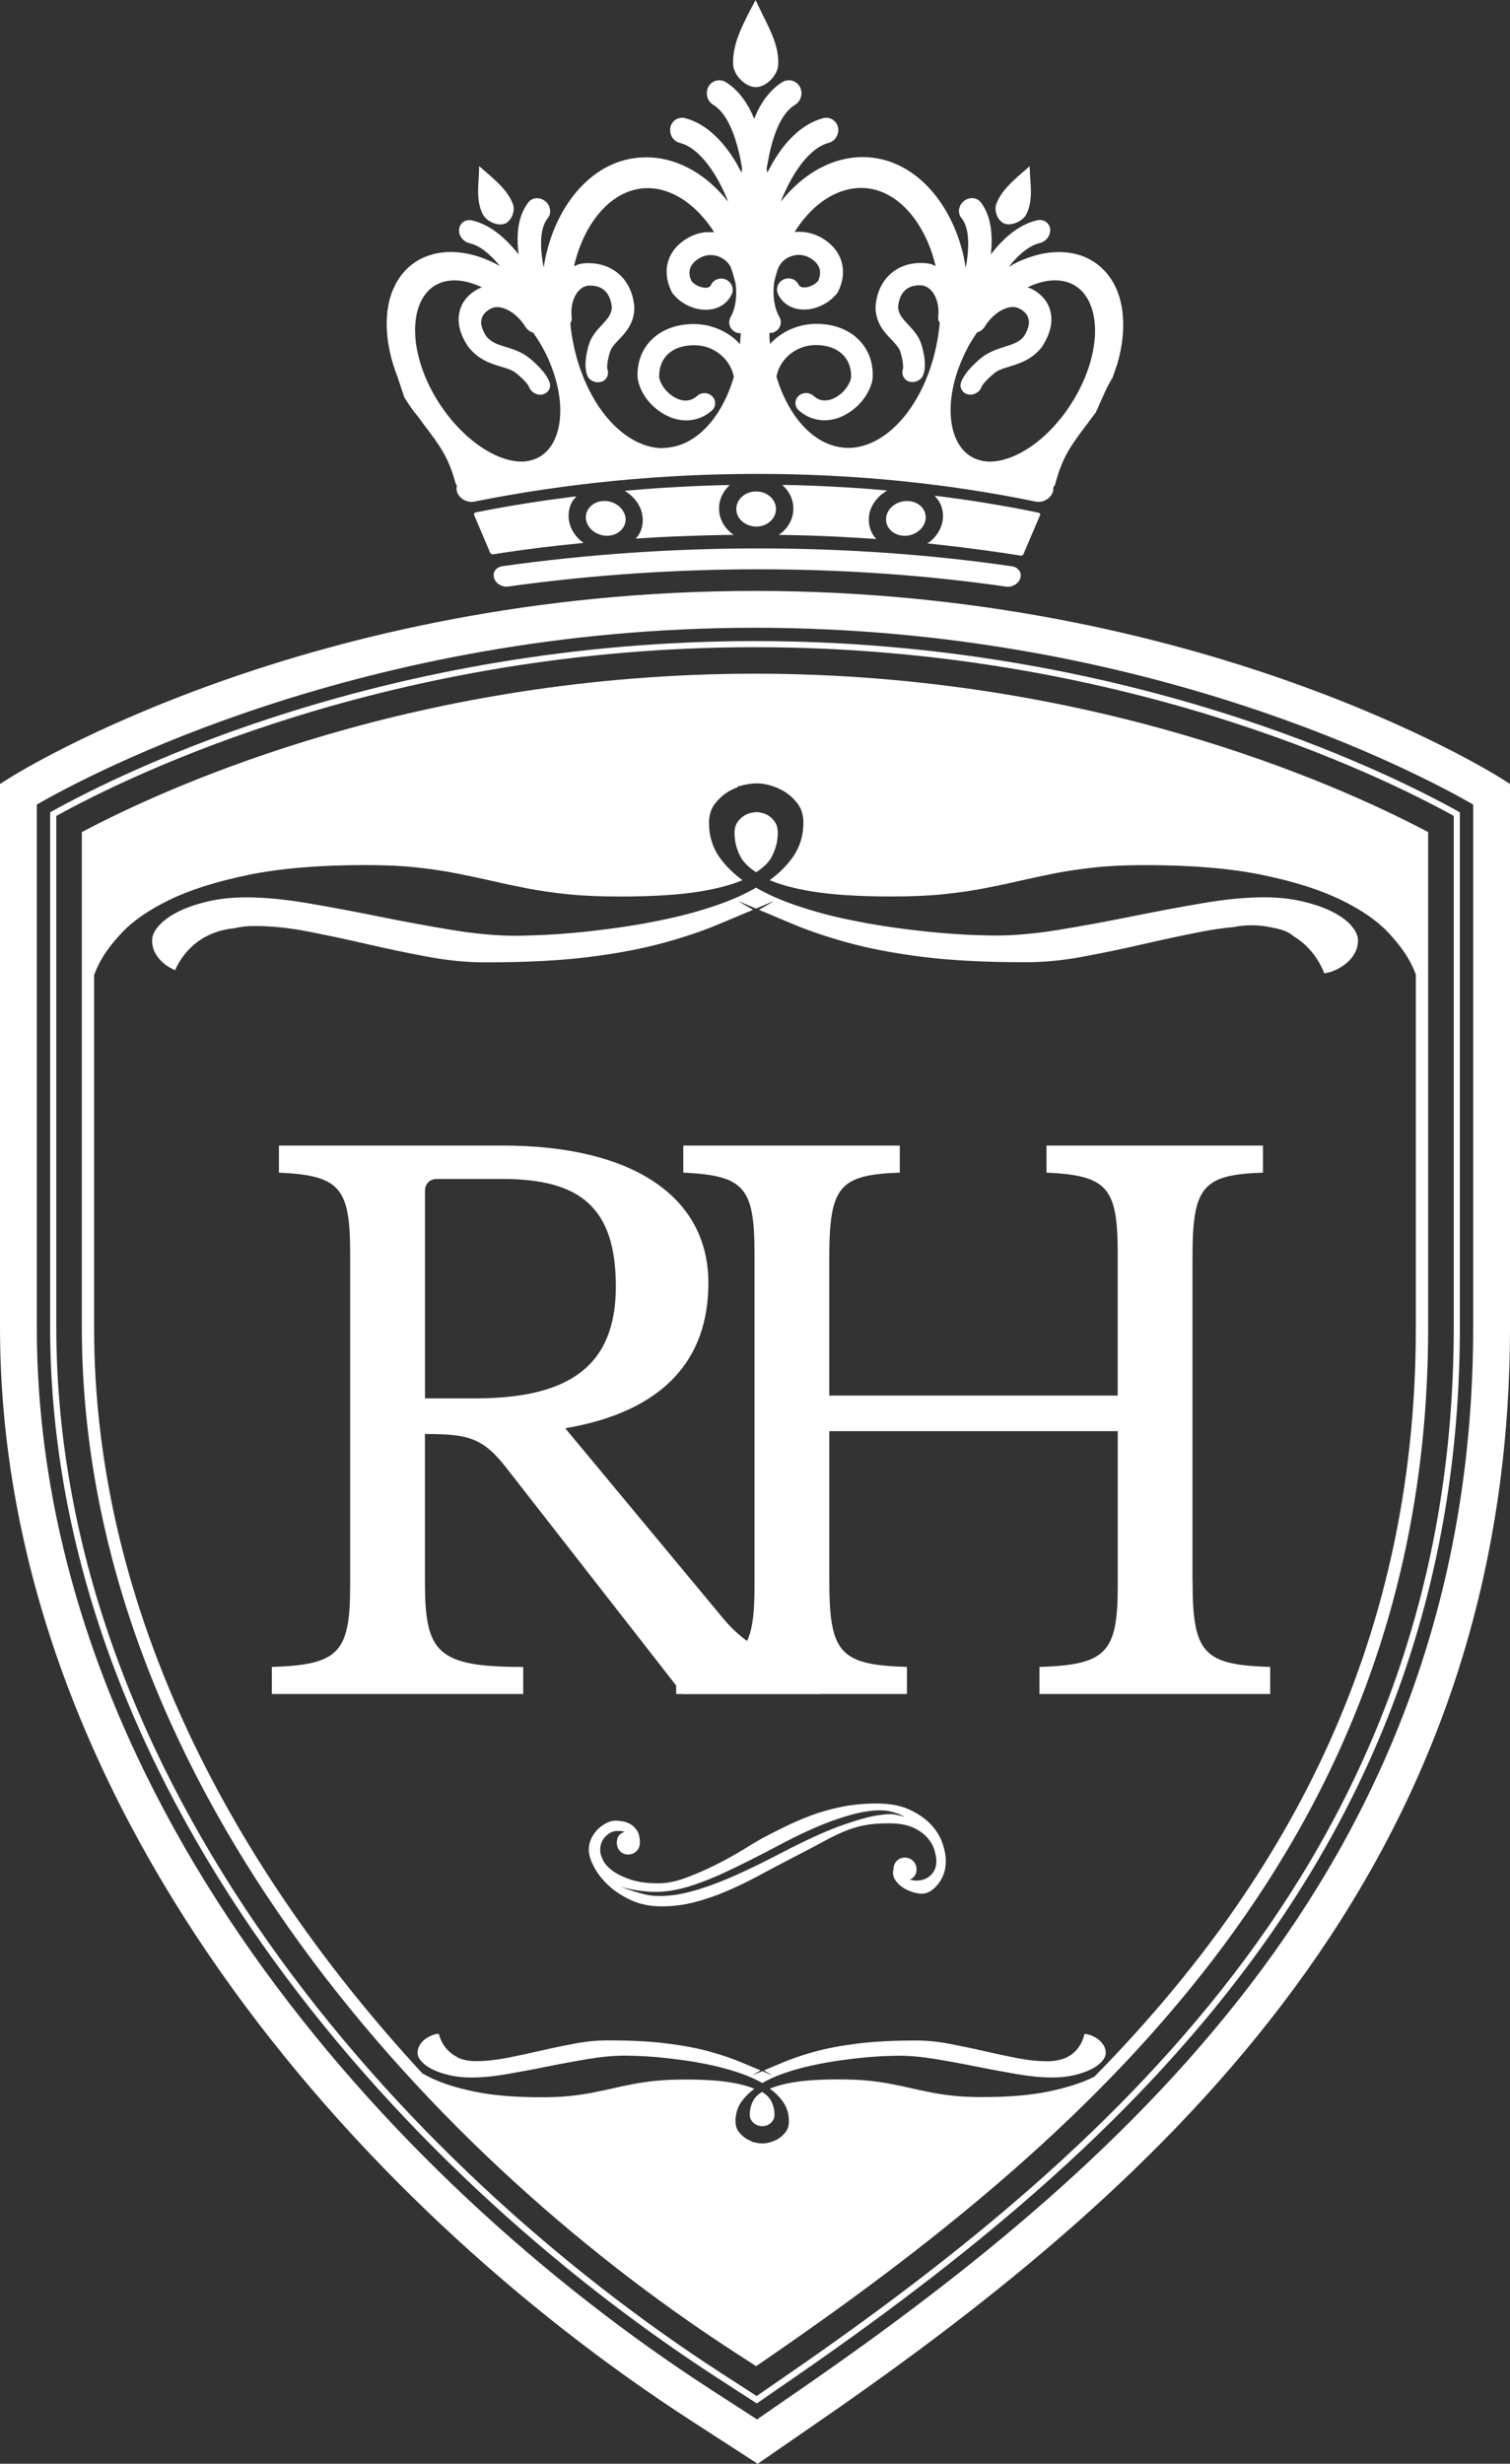 <?xml version="1.0" encoding="UTF-8"?>
<svg id="Layer_1" data-name="Layer 1" xmlns="http://www.w3.org/2000/svg" viewBox="0 0 337.92 551.3">
  <rect x="0" y="0" width="337.92" height="551.3" fill="#333333" stroke="none"/>
  <defs>
    <style>
      .cls-1 {
        fill: #fff;
      }
    </style>
  </defs>
  <path class="cls-1" d="M169.56,551.3l-15.14-9.8C79.76,493.1,0,403.43,0,296.96v-121.54l1.92-1.21c2.71-1.72,67.52-41.98,167.04-41.98s164.34,40.26,167.05,41.98l1.91,1.21v121.54c0,121.52-77.6,191.58-153.51,244.09l-14.85,10.26ZM8.24,180.03v116.92c0,103.18,77.82,190.4,150.65,237.62l10.52,6.8,10.31-7.12c74.15-51.29,149.96-119.59,149.96-237.3v-116.92c-11.44-6.6-72.98-39.56-160.72-39.56S19.68,173.43,8.24,180.03Z"/>
  <path class="cls-1" d="M169.35,537.79l-8.84-5.72C88.34,485.28,11.22,398.93,11.22,296.96v-115.19l.35-.2c16.07-8.94,74.9-38.12,157.39-38.12s141.32,29.18,157.39,38.12l.35.2v115.19c0,116.33-75.16,184.01-148.68,234.86l-8.67,5.98ZM12.6,182.58v114.38c0,101.43,76.79,187.36,148.66,233.97l8.07,5.21,7.91-5.46c73.23-50.65,148.09-118.03,148.09-233.73v-114.38c-16.49-9.12-74.81-37.75-156.37-37.75S29.08,173.45,12.6,182.58Z"/>
  <path class="cls-1" d="M113.8,131.24c-1.4.21-2.85-.62-3.24-1.9-.38-1.25.44-2.44,1.87-2.65,37.91-5.34,77.69-5.27,114.04.03,1.44.21,2.26,1.44,1.86,2.65-.38,1.27-1.85,2.1-3.23,1.89-35.5-5.13-74.28-5.19-111.29-.03ZM228.38,124.32c-4.69-.76-9.44-1.39-14.28-1.99-2.19-.25-4.38-.5-6.58-.74.16-.1.32-.2.48-.29,1.62-1.25,2.76-3.07,2.99-5.08.17-1.51-.17-2.98-.95-4.19-.29-.37-.58-.74-.87-1.12.08.01.16.02.24.04,7.81.95,15.46,2.22,22.98,3.76.15.05.27.13.33.23.08.12.08.27.02.37-1.24,2.91-2.48,5.81-3.72,8.72-.09.21-.38.35-.63.31ZM110.33,124.03c-.26.04-.52-.12-.65-.38-1.19-2.8-2.38-5.6-3.57-8.39-.04-.1-.04-.25-.01-.37.06-.1.21-.17.33-.23,5.13-1.03,10.34-1.91,15.57-2.67,2.33-.32,4.65-.63,6.98-.94-.26.32-.53.64-.79.96-.74,1.21-1.08,2.68-.9,4.19.25,2.01,1.39,3.84,3.03,5.08.1.07.19.13.29.2-1.93.2-3.85.4-5.78.61-4.87.53-9.71,1.2-14.49,1.94ZM196.11,120.61c-1.35-.09-2.7-.18-4.05-.26-4.95-.3-9.96-.53-14.94-.62-.95-.01-1.9-.03-2.85-.04.26-.19.51-.38.77-.57,1.5-1.32,2.47-3.12,2.5-5.19.06-2.05-.85-3.92-2.38-5.34-.04-.03-.07-.06-.1-.08.91.01,1.81.03,2.72.04,5.33.14,10.66.42,15.9.79,1.61.13,3.23.27,4.85.41-.42.29-.84.58-1.25.87-1.64,1.38-2.72,3.2-2.84,5.26-.09,1.51.32,2.91,1.12,4.1.18.21.36.42.54.62ZM142.26,120.51c.16-.18.32-.35.48-.53.81-1.2,1.21-2.56,1.08-4.1-.15-2.02-1.2-3.88-2.88-5.26-.38-.27-.76-.53-1.13-.8,1.99-.17,3.98-.33,5.97-.49,5.3-.37,10.64-.64,16.01-.78.51,0,1.02,0,1.52,0-.02.02-.05.03-.07.05-1.5,1.41-2.38,3.28-2.32,5.36.04,2.05,1.02,3.85,2.54,5.17.24.18.47.36.71.55-.71,0-1.41.02-2.12.03-5.01.08-10,.27-15.02.51-1.59.1-3.18.2-4.77.3ZM135.93,119.88c-2.4.05-4.56-1.64-4.81-3.77-.22-2.12,1.58-3.96,4.03-4.01,2.51-.05,4.61,1.72,4.85,3.84.18,2.13-1.69,3.9-4.07,3.94ZM202.35,119.89c-2.39-.05-4.24-1.82-4.05-3.94.15-2.17,2.3-3.89,4.78-3.84,2.48.05,4.3,1.85,4.06,4.01-.23,2.13-2.37,3.82-4.79,3.77ZM169.25,117.82c-2.44,0-4.47-1.75-4.47-3.88-.04-2.17,1.93-3.98,4.46-3.97,2.47,0,4.46,1.81,4.42,3.98-.03,2.13-2,3.88-4.4,3.88ZM88.96,84.33c-.7-1.77-1.26-3.56-1.66-5.34-.96-4.29-1.04-8.48-.06-12.13,1.24-4.43,3.97-7.77,7.92-9.39,4.99-2.04,11.05-1.12,16.74,2.07-2.39-2.9-4.66-4.62-6.79-5.11-1.45-.32-2.55-1.73-2.36-3.14.14-1.41,1.42-2.31,2.89-1.96,3.36.76,6.53,2.99,9.72,6.73.23.29.46.58.69.86v-.04c-.62-5.11.11-8.98,2.25-11.66.86-1.08,2.55-1.17,3.76-.17,1.18,1.01,1.42,2.69.52,3.79-1.55,1.92-1.9,5.47-1.03,10.37.04.22.08.44.12.67.02-.16.05-.31.07-.47,2.2-13.37,11.02-24.09,22.57-24.2,6.73-.14,13.08,3.36,17.86,8.98.25.31.51.63.76.94-.08-.23-.17-.46-.25-.7-2.89-6.9-6.77-11.51-10.5-12.45-1.5-.35-2.46-1.88-2.16-3.46.31-1.54,1.82-2.47,3.31-2.08,4.44,1.16,8.37,4.8,11.46,10.06.39.71.77,1.41,1.15,2.12.05-.3.1-.6.14-.9-.12-.66-.24-1.31-.35-1.97-1.3-6.39-3.35-10.61-6.1-12.29-1.39-.81-1.83-2.61-1.1-4.05.79-1.41,2.52-1.86,3.89-1.04,2.38,1.5,4.3,3.77,5.83,6.97.17.42.35.83.52,1.25.25-.56.49-1.12.74-1.68,1.45-2.96,3.31-5.14,5.58-6.54,1.34-.83,3.12-.37,3.9,1.04.78,1.4.29,3.21-1.07,4.05-2.86,1.72-4.9,6.13-6.09,12.84-.08.46-.17.92-.26,1.38.04.32.07.65.11.97.46-.82.92-1.65,1.38-2.47,2.99-5.09,6.83-8.59,11.16-9.74,1.49-.39,2.97.54,3.33,2.08.3,1.54-.65,3.07-2.13,3.46-3.71.95-7.55,5.55-10.4,12.42-.09.24-.18.48-.27.73.26-.33.53-.65.79-.98,4.74-5.59,11.08-9.09,17.77-9,10.94.15,19.52,9.78,22.33,22.16.16.85.32,1.7.47,2.56.05-.22.09-.44.14-.67.79-4.91.49-8.46-1.09-10.42-.89-1.06-.7-2.74.49-3.75,1.2-1,2.89-.91,3.78.17,2.1,2.68,2.85,6.51,2.32,11.66v.07c.23-.3.46-.6.69-.9,3.11-3.74,6.31-5.97,9.63-6.73,1.47-.35,2.79.55,2.94,1.96.14,1.39-.89,2.82-2.35,3.14-1.94.44-4.05,1.96-6.21,4.45-.22.29-.44.58-.67.87.34-.2.69-.4,1.03-.6.69-.38,1.4-.73,2.13-1,4.9-2.04,9.7-2.27,13.69-.67,3.96,1.65,6.75,4.96,7.99,9.4,1.19,4.37.92,9.56-.63,14.73-.32.92-.63,1.84-.95,2.75.03-.02.06-.05.09-.07-1.85,2.79-3.65,7.91-4.08,8.26-.37.46-1.64,2.19-1.64,2.19-3.81,5.04-5.63,7.54-7.21,13.41-.05.3-.19.56-.39.81-.04.03-.07.07-.11.1,0,.04.01.09.02.13.04.34-.03.69-.16,1.05-.55,1.44-2.26,2.35-3.8,2.03-39.67-8.24-84.35-8.29-125.61,0-.19.04-.42.05-.59.06-1.39.02-2.72-.82-3.23-2.08-.14-.36-.18-.73-.17-1.1.03-.12.07-.24.11-.37-.11-.21-.22-.42-.33-.63-1.6-5.87-3.47-8.37-7.31-13.41.04,0-1.27-1.72-1.63-2.18-.43-.34-2.51-3.58-2.51-3.58M117.03,103.27c.86-.03,1.73-.19,2.55-.5,6.35-2.32,7.92-12.69,2.54-23.68-.81-1.62-1.76-3.18-2.79-4.65-.68-.18-1.33-.65-1.73-1.28-1.99-3.27-5.54-5.24-7.71-4.13-.84.42-1.87,1.18-2.13,2.41-.11.42-.13.86-.04,1.3.15.76.52,1.61,1.09,2.5,1.07,1.3,2.34,1.79,4.43,2.41,1.6.5,3.45,1.07,5.09,2.37.93.72,3.95,3.3,4.69,5.62.04.13.06.27.08.38.11,1.06-.59,2-1.71,2.26-1.24.25-2.58-.52-3.01-1.73-.15-.45-1.29-1.8-2.96-3.12-.83-.64-1.92-.98-3.22-1.36-2.22-.66-5.06-1.52-7.34-4.39-.05-.07-.11-.14-.16-.21-2.19-3.31-2.27-5.93-1.89-7.57.45-2.24,1.93-4.07,4.28-5.29.27-.13.53-.24.78-.31-3.38-1.62-6.74-2.05-9.45-.95-3.01,1.22-4.33,3.92-4.93,5.95-1.57,5.46,0,12.74,3.81,19.32,5.31,9.11,13.53,14.86,19.73,14.66ZM221.7,103.29c1.72-.03,3.32-.51,4.58-.98,5.34-2.08,10.71-7.07,14.46-13.64,1.87-3.3,3.18-6.69,3.82-9.96.7-3.41.69-6.64-.14-9.42-.61-2.03-1.95-4.73-4.99-5.95-3.03-1.21-6.37-.39-8.54.53-.32.15-.63.3-.94.45.27.09.55.19.83.28,2.36,1.18,3.87,3.01,4.34,5.29.38,1.6.29,4.25-1.84,7.55-.02.04-.04.09-.05.13-.03.03-.06.07-.09.1-2.26,2.87-5.08,3.69-7.32,4.38-1.29.41-2.42.74-3.2,1.38-1.65,1.32-2.8,2.64-2.95,3.12-.38,1.17-1.74,1.97-3.01,1.72-1.14-.26-1.81-1.21-1.7-2.26.02-.11.08-.25.1-.38.71-2.32,3.71-4.9,4.63-5.62,1.64-1.3,3.47-1.87,5.08-2.39,2.02-.64,3.37-1.09,4.41-2.39.57-.94.91-1.77,1.03-2.51.08-.48.06-.92-.04-1.3-.24-1.26-1.3-2.02-2.14-2.41-2.15-1.1-5.69.83-7.69,4.14-.38.57-.94,1.01-1.53,1.19-.05.01-.11.02-.17.04-.46.72-.92,1.45-1.38,2.17-.53.86-.95,1.69-1.35,2.54-5.29,11.01-3.68,21.37,2.68,23.68,1.04.38,2.1.54,3.12.52ZM148.44,100.23c6.56-.11,12.22-5.63,15.23-14.16.18-.56.36-1.12.55-1.69-.03-.13-.05-.27-.07-.4-.88-3.8-4.53-6.79-8.86-6.73-5.03.02-7.96,2.92-7.77,7.3.51,2.1,2.42,4.16,4.56,4.86,1.5.48,2.81.19,3.94-.82.93-.86,2.44-.83,3.36.08.92.9.86,2.34-.04,3.16-2.38,2.13-5.45,2.76-8.61,1.79-3.83-1.25-7.12-4.65-7.94-8.48-.01-.07-.03-.13-.04-.2-.02-.04-.03-.09-.04-.13-.54-6.95,4.53-12.24,12.38-12.3,3.91-.03,7.44,1.49,9.96,3.91.18.2.36.41.54.62.04-.46.08-.91.12-1.37.02-.38.03-.76.05-1.13-.12,0-.24,0-.36.01-.31-.03-.66-.13-.95-.31-1.16-.63-1.61-2.1-.96-3.26,1.13-1.98,1.48-4.81,1.15-7.32v-.1c-.19-.73-.38-1.46-.57-2.19-.18-.54-.36-1.08-.55-1.62,0-.02-.02-.04-.03-.06-1.31-2.4-4.41-3.32-6.77-2.03-1.7.93-2.47,2.12-2.43,3.56.04.53.18,1.1.47,1.72.81.91,2.22,1.51,3.34,1.45.68-.08.92-.38,1.02-.66.6-1.23,2.11-1.75,3.41-1.14,1.26.63,1.79,2.1,1.19,3.32-.98,1.99-2.81,3.19-5.1,3.37-2.91.26-6.12-1.14-8.03-3.57-.06-.07-.13-.13-.19-.2-.04-.09-.07-.18-.11-.26-2.31-4.64-.97-9.46,3.78-12.08,1.2-.69,2.51-1.07,3.87-1.21.62,0,1.23,0,1.85,0-.08-.14-.16-.29-.24-.43-3.81-5.74-9.16-9.51-14.79-9.43-7.69.11-13.89,7.46-16.22,17.1-.02.12-.04.25-.06.37.3-.13.61-.26.91-.39.64-.2,1.3-.28,2-.29,5.96-.13,10.13,3.89,10.57,9.89,0,.08,0,.15,0,.23-.12,3.52-2.02,5.48-3.55,7.08-.9.96-1.6,1.7-1.88,2.63-.62,1.84-.75,3.52-.58,3.95.4,1.21-.26,2.5-1.49,2.79-1.24.33-2.63-.34-3.07-1.53-.17-.43-.24-.91-.31-1.42-.24-2.12.46-4.64.72-5.46.57-1.85,1.77-3.13,2.85-4.29,1.35-1.45,2.24-2.45,2.26-4.05-.33-3.18-2.03-4.87-5.04-4.81-2.54.06-4.34,3.34-3.94,7,.04.35.02.67-.06.97-.07.13-.14.25-.22.37.02.35.05.7.07,1.05,1.92,15.71,11.28,27.07,20.71,26.99ZM189.7,100.23c9.42.08,18.7-11.29,20.51-27,.03-.36.06-.72.09-1.08-.08-.12-.16-.25-.24-.37-.11-.29-.12-.59-.09-.94.39-3.7-1.39-6.95-3.98-7-3-.08-4.7,1.63-5,4.8.05,1.61.92,2.58,2.29,4.05,1.1,1.17,2.3,2.45,2.88,4.26.27.86,1,3.38.77,5.5-.05.51-.16.98-.32,1.42-.42,1.19-1.79,1.86-3.06,1.53-1.22-.29-1.89-1.57-1.49-2.81.13-.4.02-2.07-.6-3.95-.29-.89-1.03-1.63-1.91-2.59-1.53-1.6-3.48-3.55-3.62-7.08,0-.08,0-.15,0-.23.37-6.01,4.52-10.07,10.51-9.89.7.02,1.36.09,1.98.26.31.14.61.27.92.41-.02-.13-.04-.26-.06-.39-2.38-9.61-8.68-16.97-16.37-17.07-5.59-.08-10.84,3.49-14.57,9.05-.17.27-.34.54-.51.81.02,0,.03,0,.05-.02,2.03-.17,4.02.24,5.83,1.23,4.71,2.61,6.16,7.41,3.88,12.07-.05.09-.1.18-.14.27-.05.07-.1.14-.16.2-1.92,2.38-5.09,3.83-8.05,3.57-2.26-.18-4.12-1.4-5.1-3.37-.6-1.22-.08-2.72,1.19-3.32,1.26-.61,2.78-.12,3.38,1.14.16.26.35.58,1.07.62,1.1.1,2.48-.54,3.33-1.45.23-.58.39-1.15.41-1.68.06-1.44-.76-2.63-2.42-3.56-1.16-.59-2.51-.78-3.78-.36-1.33.36-2.37,1.21-3,2.39-.1.23-.21.47-.32.71-.15.51-.29,1.02-.44,1.53-.09.36-.18.72-.27,1.07-.03.21-.06.42-.09.63-.29,2.54.06,5.38,1.22,7.32.67,1.19.22,2.66-.94,3.29-.29.18-.6.28-.92.3-.13,0-.25-.01-.37-.02,0,.38,0,.77,0,1.15.05.46.1.91.16,1.37.18-.21.35-.41.53-.62,2.52-2.42,6.07-3.94,9.93-3.91,7.87.03,12.97,5.35,12.46,12.3,0,.05-.02.09-.02.14,0,.06-.01.11-.02.17-.83,3.83-4.08,7.25-7.88,8.52-3.13.97-6.23.34-8.63-1.81-.92-.84-.96-2.26-.05-3.14.89-.91,2.41-.94,3.37-.08,1.08,1.01,2.42,1.28,3.91.82,2.13-.7,4.03-2.76,4.52-4.86.15-4.38-2.83-7.28-7.82-7.32-4.35-.03-7.98,2.95-8.82,6.75-.02.13-.04.27-.05.4.18.56.37,1.12.55,1.69,3.09,8.53,8.76,14.05,15.32,14.16ZM112.18,50.21c-1.56.11-3.54-.95-4.21-2.4-1.17-2.44-1.04-5.17-.85-7.84.04-.84.07-1.67.11-2.51,0-.1,0-.19,0-.29.5.44,1.01.88,1.51,1.32,2.54,2.19,4.89,4.25,6.03,7.13.63,1.65-.38,3.99-1.96,4.49-.23.07-.4.08-.62.1ZM225.57,50.19c-.17,0-.4-.05-.61-.08-1.6-.5-2.61-2.84-1.98-4.52,1.1-2.84,3.44-4.91,5.98-7.13.43-.37.86-.74,1.29-1.11.05-.06.11-.12.16-.18.06.93.1,1.86.15,2.8.21,2.67.36,5.36-.8,7.84-.62,1.4-2.66,2.47-4.2,2.39ZM169.12,19.49c-2.29,0-4.93-2.62-5.05-5.08-.17-4.23,1.71-8.01,3.79-12.1.35-.65.7-1.31,1.06-1.96.05-.11.11-.23.16-.34.59,1.22,1.18,2.43,1.77,3.65,1.74,3.46,3.48,7,3.3,10.76-.07,2.46-2.7,5.08-5.03,5.08Z"/>
  <path class="cls-1" d="M126.5,319.6l35.22,42.4c5.74,7.01,12.43,9.56,21.84,11v6.06h-30.76l-39.05-50.05c-5.58-7.33-8.77-8.13-18.65-8.13v33.15c0,15.78,2.71,18.97,21.99,18.97v6.06h-56.26v-6.06c14.98-.48,17.53-3.19,17.53-18.17v-74.27c0-14.82-2.23-17.53-15.94-18.17v-6.06h50.05c29.17,0,46.06,11.48,46.06,30.76,0,16.89-9.72,28.69-32.04,32.51ZM95.1,312.9h11.32c21.04,0,31.4-7.33,31.4-25.02s-7.97-24.07-25.34-24.07h-14.66c-1.75,0-2.71,1.12-2.71,2.71v46.38Z"/>
  <path class="cls-1" d="M266.88,353.71c0,16.26,2.39,18.81,17.37,19.29v6.06h-51.64v-6.06c14.98-.48,17.53-3.19,17.53-18.17v-34.59h-64.55v33.47c0,16.26,2.39,18.81,17.37,19.29v6.06h-51.64v-6.06c14.98-.48,17.53-3.19,17.53-18.17v-74.27c0-14.82-2.23-17.53-15.94-18.17v-6.06h48.45v6.06c-13.71.48-15.78,3.19-15.78,19.29v30.6h64.55v-31.72c0-14.82-2.23-17.53-15.94-18.17v-6.06h48.45v6.06c-13.71.48-15.78,3.19-15.78,19.29v72.04Z"/>
  <g>
    <path class="cls-1" d="M172.74,191.62c.88-1.68,1.32-3.44,1.32-5.27,0-.99-.21-1.8-.63-2.4-.42-.61-.9-1.09-1.43-1.43-.39-.25-.79-.42-1.19-.55-.6-.16-1.1-.25-1.41-.25s-.74.05-1.31.17c-.57.11-1.12.34-1.65.69-.53.34-1.01.82-1.43,1.43-.42.61-.63,1.41-.63,2.39,0,1.83.44,3.58,1.31,5.25.68,1.29,1.85,2.46,3.52,3.52,1.68-1.07,2.87-2.25,3.55-3.55Z"/>
    <path class="cls-1" d="M302.37,207.07c-1.03-1.14-2.45-2.17-4.28-3.09-1.83-.91-4.03-1.67-6.62-2.28-2.59-.61-5.45-.92-8.57-.92-4.03,0-8.62.44-13.75,1.31-5.14.88-10.43,1.87-15.88,2.97-5.44,1.1-10.81,2.09-16.1,2.97-5.29.87-10.11,1.31-14.45,1.31-.76,0-2.26-.03-4.51-.11-2.24-.07-4.92-.25-8.05-.51-3.12-.27-6.57-.67-10.34-1.2-3.77-.53-7.56-1.22-11.37-2.05-3.8-.83-7.49-1.89-11.07-3.14-3.04-1.07-5.75-2.31-8.19-3.7-2.44,1.4-5.16,2.64-8.2,3.71-3.59,1.26-7.29,2.31-11.11,3.15-3.82.84-7.62,1.53-11.4,2.06-3.78.53-7.24.93-10.37,1.21-3.14.27-5.83.44-8.08.51-2.25.08-3.76.12-4.52.12-4.36,0-9.19-.44-14.5-1.32-5.31-.88-10.7-1.87-16.16-2.98-5.46-1.11-10.77-2.1-15.92-2.98-5.16-.88-9.76-1.32-13.81-1.32-3.13,0-6,.31-8.59.92-2.6.61-4.81,1.37-6.64,2.29-1.84.92-3.26,1.95-4.3,3.1-1.03,1.14-1.55,2.25-1.55,3.32s.25,2.04.74,2.92c.5.88,1.15,1.64,1.95,2.29.73.59,1.55,1.07,2.44,1.47,2.21-4.93,6.63-8.76,13.31-9.4,1.34-.32,2.82-.5,4.47-.5,3.75,0,7.77.41,12.09,1.26,4.31.84,8.71,1.78,13.17,2.81,4.47,1.03,8.96,1.97,13.46,2.81,4.5.84,8.82,1.26,12.95,1.26,9.09,0,16.82-.4,23.2-1.2,6.38-.8,11.99-1.87,16.84-3.21,4.85-1.33,9.19-2.82,13.01-4.47,2.27-.97,4.58-1.93,6.87-2.89-1.67-.94-2.83-1.62-3.4-1.98,1.36.56,2.7,1.14,4.05,1.71,1.36-.57,2.68-1.14,4.05-1.7-.57.36-1.73,1.04-3.39,1.98,2.28.96,4.58,1.9,6.83,2.88,3.81,1.63,8.13,3.12,12.97,4.45,4.83,1.33,10.43,2.4,16.79,3.2,6.36.8,14.07,1.2,23.13,1.2,4.11,0,8.41-.42,12.9-1.26,4.49-.84,8.96-1.77,13.42-2.8,4.46-1.03,8.83-1.96,13.14-2.8,2.41-.47,4.71-.79,6.94-.99,1.26-.27,2.62-.41,4.07-.41.02,0,.04,0,.07,0,.03,0,.07,0,.1,0,1.55,0,2.99.18,4.34.48,1.2.21,2.34.49,3.32.93.7.32,1.21.67,1.65,1.05,3.23,1.95,5.51,4.92,6.85,8.29.72-.12,1.45-.29,2.17-.6.99-.42,1.89-.95,2.68-1.6.8-.64,1.45-1.41,1.94-2.28.49-.87.74-1.84.74-2.91s-.52-2.17-1.54-3.31Z"/>
    <path class="cls-1" d="M168.54,470.1c-.5.95-.75,1.96-.75,3,0,.56.12,1.02.36,1.36.24.35.51.62.81.82.31.19.62.32.94.39.33.07.58.1.75.1.18,0,.46-.06.81-.14.23-.08.46-.17.68-.32.31-.19.58-.47.82-.82.24-.35.36-.81.36-1.37,0-1.05-.25-2.05-.75-3.01-.39-.74-1.07-1.42-2.03-2.03-.95.61-1.62,1.27-2.01,2.01Z"/>
    <path class="cls-1" d="M247.02,457.75c-.28-.5-.65-.94-1.11-1.31-.45-.37-.96-.67-1.53-.91-.57-.24-1.13-.38-1.69-.42h0c-.63,2.85-2.61,5.3-5.99,5.89-.7.14-1.45.23-2.28.23-2.13,0-4.42-.24-6.88-.72-2.45-.48-4.96-1.01-7.49-1.6-2.55-.59-5.1-1.11-7.66-1.6-2.56-.48-5.01-.72-7.36-.72-5.17,0-9.57.23-13.2.69-3.63.46-6.82,1.06-9.58,1.82-2.76.76-5.22,1.61-7.4,2.54-1.28.55-2.59,1.09-3.89,1.64.94.54,1.61.93,1.93,1.13-.78-.32-1.54-.65-2.31-.97-.77.32-1.53.66-2.31.97.32-.2.99-.59,1.94-1.13-1.31-.55-2.63-1.1-3.93-1.65-2.18-.94-4.65-1.78-7.42-2.55-2.77-.77-5.97-1.37-9.61-1.83-3.64-.46-8.06-.69-13.24-.69-2.35,0-4.82.24-7.39.72-2.57.48-5.13,1.01-7.68,1.6-2.55.59-5.06,1.12-7.52,1.61-2.46.47-4.76.71-6.89.71-1.53,0-2.83-.24-3.9-.71-.22-.1-.36-.22-.54-.33-2.05-1.07-3.35-2.97-3.91-5.09-.56.05-1.11.18-1.66.42-.56.24-1.08.55-1.54.92-.46.37-.83.81-1.11,1.31-.28.5-.42,1.06-.42,1.67s.29,1.24.88,1.89c.59.66,1.4,1.24,2.45,1.77,1.04.52,2.31.96,3.79,1.3,1.48.35,3.12.52,4.9.52,2.31,0,4.94-.24,7.88-.75,2.94-.5,5.97-1.06,9.09-1.7,3.11-.63,6.19-1.2,9.22-1.7,3.03-.5,5.79-.75,8.28-.75.43,0,1.29.03,2.58.06,1.29.04,2.82.14,4.61.29,1.78.16,3.76.39,5.92.69,2.16.3,4.33.69,6.51,1.18,2.18.48,4.29,1.08,6.34,1.8,1.73.61,3.29,1.31,4.68,2.11,1.39-.79,2.93-1.5,4.67-2.11,2.04-.72,4.15-1.32,6.32-1.79,2.17-.47,4.33-.87,6.48-1.17,2.15-.3,4.12-.53,5.9-.69,1.79-.15,3.31-.25,4.59-.29,1.28-.04,2.14-.06,2.57-.06,2.48,0,5.22.25,8.25.75,3.02.5,6.09,1.06,9.19,1.69,3.11.63,6.13,1.19,9.06,1.69,2.93.5,5.55.75,7.85.75,1.78,0,3.41-.18,4.89-.52,1.48-.35,2.74-.78,3.78-1.3,1.05-.52,1.86-1.11,2.44-1.76.59-.65.88-1.28.88-1.89s-.14-1.16-.42-1.66Z"/>
    <path class="cls-1" d="M318.86,185.8c-20.11-10.54-74.96-35.05-149.9-35.05s-129.8,24.51-149.9,35.05l-.74.39v110.97c0,99.13,75.44,183.37,146.04,229.16l4.86,3.14,4.76-3.28c72.01-49.81,145.62-115.97,145.62-229.02v-110.97l-.73-.39ZM244.9,464.68c-.13.06-.25.14-.39.2-2.61,1.26-5.91,2.3-9.91,3.13-4,.83-8.93,1.24-14.79,1.24-2.44,0-4.56-.1-6.38-.29-1.83-.19-3.51-.45-5.06-.74-1.54-.31-3.01-.62-4.43-.95-1.41-.33-2.9-.64-4.46-.94-1.56-.31-3.28-.56-5.15-.75-1.87-.2-4.06-.29-6.58-.29-4.17,0-7.56.21-10.17.65-2.17.36-3.92.84-5.3,1.42,1.13.82,2.07,1.74,2.83,2.78.96,1.3,1.44,2.81,1.44,4.51,0,.96-.24,1.76-.72,2.39-.48.63-1.03,1.15-1.67,1.54-.42.26-.84.45-1.27.6h0s0,0-.01,0c-.21.08-.41.16-.62.21-.63.15-1.12.23-1.47.23s-.68-.02-.98-.06c-.31-.05-.57-.09-.79-.13-.26-.08-.52-.15-.79-.19l-.05-.12c-.4-.15-.8-.33-1.2-.58-.63-.4-1.19-.9-1.66-1.53-.48-.63-.72-1.42-.72-2.38,0-1.69.48-3.19,1.43-4.49.75-1.02,1.68-1.93,2.8-2.75-1.38-.58-3.14-1.06-5.32-1.42-2.61-.44-6.01-.65-10.2-.65-2.53,0-4.73.1-6.6.29-1.87.19-3.59.45-5.16.75-1.57.3-3.07.62-4.48.95-1.42.32-2.9.64-4.45.94-1.55.31-3.24.56-5.07.75-1.83.2-3.97.29-6.41.29-5.88,0-10.83-.42-14.84-1.24-4.01-.83-7.32-1.87-9.94-3.13-.65-.32-1.26-.64-1.84-.97-41.59-45.03-73.46-102.78-73.46-166.76v-79.03c.24-.62.5-1.25.81-1.92,1.12-2.39,2.93-4.92,5.44-7.58,2.51-2.66,6.07-5.1,10.69-7.34,4.63-2.24,10.49-4.08,17.58-5.55,7.09-1.46,15.84-2.2,26.25-2.2,4.32,0,8.09.17,11.33.52,3.23.35,6.22.79,8.96,1.33,2.74.54,5.35,1.1,7.87,1.67,2.5.58,5.14,1.14,7.92,1.68,2.78.54,5.82.98,9.13,1.32,3.32.35,7.21.52,11.68.52,7.4,0,13.41-.38,18.04-1.15,3.86-.64,6.96-1.48,9.4-2.51-1.98-1.45-3.64-3.07-4.96-4.87-1.69-2.3-2.53-4.95-2.53-7.95,0-1.69.42-3.09,1.27-4.21.84-1.11,1.83-2.01,2.94-2.71.7-.44,1.41-.76,2.12-1.03l.09-.2c.46-.08.93-.19,1.39-.35.39-.08.85-.15,1.39-.23.54-.08,1.12-.11,1.74-.11s1.48.13,2.6.4c.36.09.72.23,1.09.37,0,0,.02,0,.02,0h0c.75.27,1.5.61,2.24,1.07,1.12.7,2.11,1.6,2.95,2.72.85,1.12,1.28,2.53,1.28,4.22,0,3.01-.85,5.67-2.55,7.98-1.33,1.82-3,3.45-5,4.9,2.43,1.02,5.53,1.87,9.38,2.5,4.61.77,10.61,1.15,17.98,1.15,4.46,0,8.33-.17,11.64-.52,3.3-.34,6.33-.79,9.1-1.32,2.76-.53,5.4-1.09,7.89-1.67,2.5-.58,5.11-1.13,7.83-1.67,2.73-.53,5.71-.98,8.93-1.32,3.23-.35,6.99-.52,11.3-.52,10.37,0,19.1.73,26.16,2.19,7.07,1.46,12.9,3.3,17.52,5.53,4.61,2.23,8.16,4.67,10.66,7.32,2.49,2.65,4.3,5.17,5.42,7.55.31.66.57,1.29.8,1.89v79.11c0,72.59-30.81,125.68-71.96,167.53Z"/>
  </g>
  <path class="cls-1" d="M148.03,426.57c-2.56,0-4.85-.47-6.87-1.41-2.02-.94-3.72-2.07-5.1-3.38-1.38-1.31-2.44-2.69-3.18-4.14-.74-1.45-1.11-2.67-1.11-3.68s.22-1.93.66-2.78c.44-.84.96-1.53,1.57-2.07.61-.54,1.24-.96,1.92-1.27.67-.3,1.25-.45,1.72-.45s1.02.05,1.67.15c.64.1,1.24.32,1.82.66.57.34,1.06.83,1.46,1.46.4.64.61,1.53.61,2.68,0,.74-.26,1.36-.76,1.87-.5.5-1.13.76-1.87.76s-1.35-.26-1.82-.76c-.47-.5-.71-1.13-.71-1.87,0-1.28.57-2.09,1.72-2.42-.34-.14-.64-.21-.91-.21h-.81c-.87,0-1.72.4-2.52,1.21-.81.8-1.21,1.85-1.21,3.13,0,.6.22,1.34.66,2.22.44.87,1.18,1.68,2.22,2.42,1.04.74,2.39,1.38,4.04,1.92,1.65.54,3.69.81,6.11.81,1.88,0,3.95-.42,6.21-1.26,2.26-.84,4.49-1.82,6.71-2.93,2.22-1.11,4.31-2.27,6.26-3.48,1.95-1.21,3.57-2.16,4.85-2.83,1.28-.68,2.78-1.43,4.49-2.27,1.72-.84,3.6-1.65,5.65-2.42,2.06-.77,4.31-1.41,6.77-1.92,2.46-.5,5.1-.76,7.92-.76s5.22.44,7.17,1.31c1.95.87,3.55,1.95,4.8,3.23,1.24,1.28,2.14,2.67,2.68,4.19.54,1.52.81,2.91.81,4.19,0,1.95-.57,3.65-1.72,5.1-1.14,1.44-2.36,2.17-3.63,2.17-.61,0-1.33-.13-2.18-.4-.84-.27-1.6-.64-2.27-1.11-.67-.47-1.21-1.05-1.61-1.72-.41-.67-.51-1.42-.3-2.22,0-.74.23-1.36.71-1.87.47-.5,1.07-.76,1.82-.76s1.36.25,1.87.76c.5.51.76,1.13.76,1.87,0,1.08-.5,1.85-1.52,2.32.68.13,1.15.2,1.42.2,1.34,0,2.44-.4,3.28-1.21.84-.81,1.26-1.85,1.26-3.13,0-.6-.13-1.4-.4-2.37-.27-.98-.79-1.92-1.57-2.83-.77-.91-1.85-1.68-3.23-2.32-1.38-.64-3.18-.96-5.4-.96s-4.09.15-5.61.46c-1.51.3-3,.76-4.44,1.36-1.45.61-3.03,1.38-4.74,2.32-1.72.94-3.89,2.08-6.51,3.43-2.63,1.35-5.15,2.67-7.57,3.99-2.42,1.32-4.85,2.49-7.27,3.54-2.42,1.04-4.84,1.88-7.27,2.52-2.42.64-4.91.96-7.47.96ZM138.95,422.23c1.82.67,3.6,1.23,5.35,1.66,1.75.44,3.92.49,6.51.15,2.59-.34,5.79-1.23,9.59-2.68,3.8-1.45,8.66-3.72,14.59-6.82,5.32-2.76,9.66-4.74,13.02-5.96,3.37-1.21,6.06-1.98,8.08-2.32,2.02-.34,3.48-.41,4.39-.2.91.2,1.57.37,1.97.5-.88-.54-1.98-.96-3.34-1.26-1.35-.3-3.11-.29-5.3.05-2.19.34-4.88,1.09-8.08,2.27-3.2,1.18-7.08,2.98-11.66,5.41-4.58,2.42-8.5,4.39-11.76,5.9-3.26,1.52-6.21,2.64-8.83,3.39-2.62.74-5.07,1.07-7.32,1.01-2.26-.07-4.66-.44-7.22-1.11Z"/>
</svg>